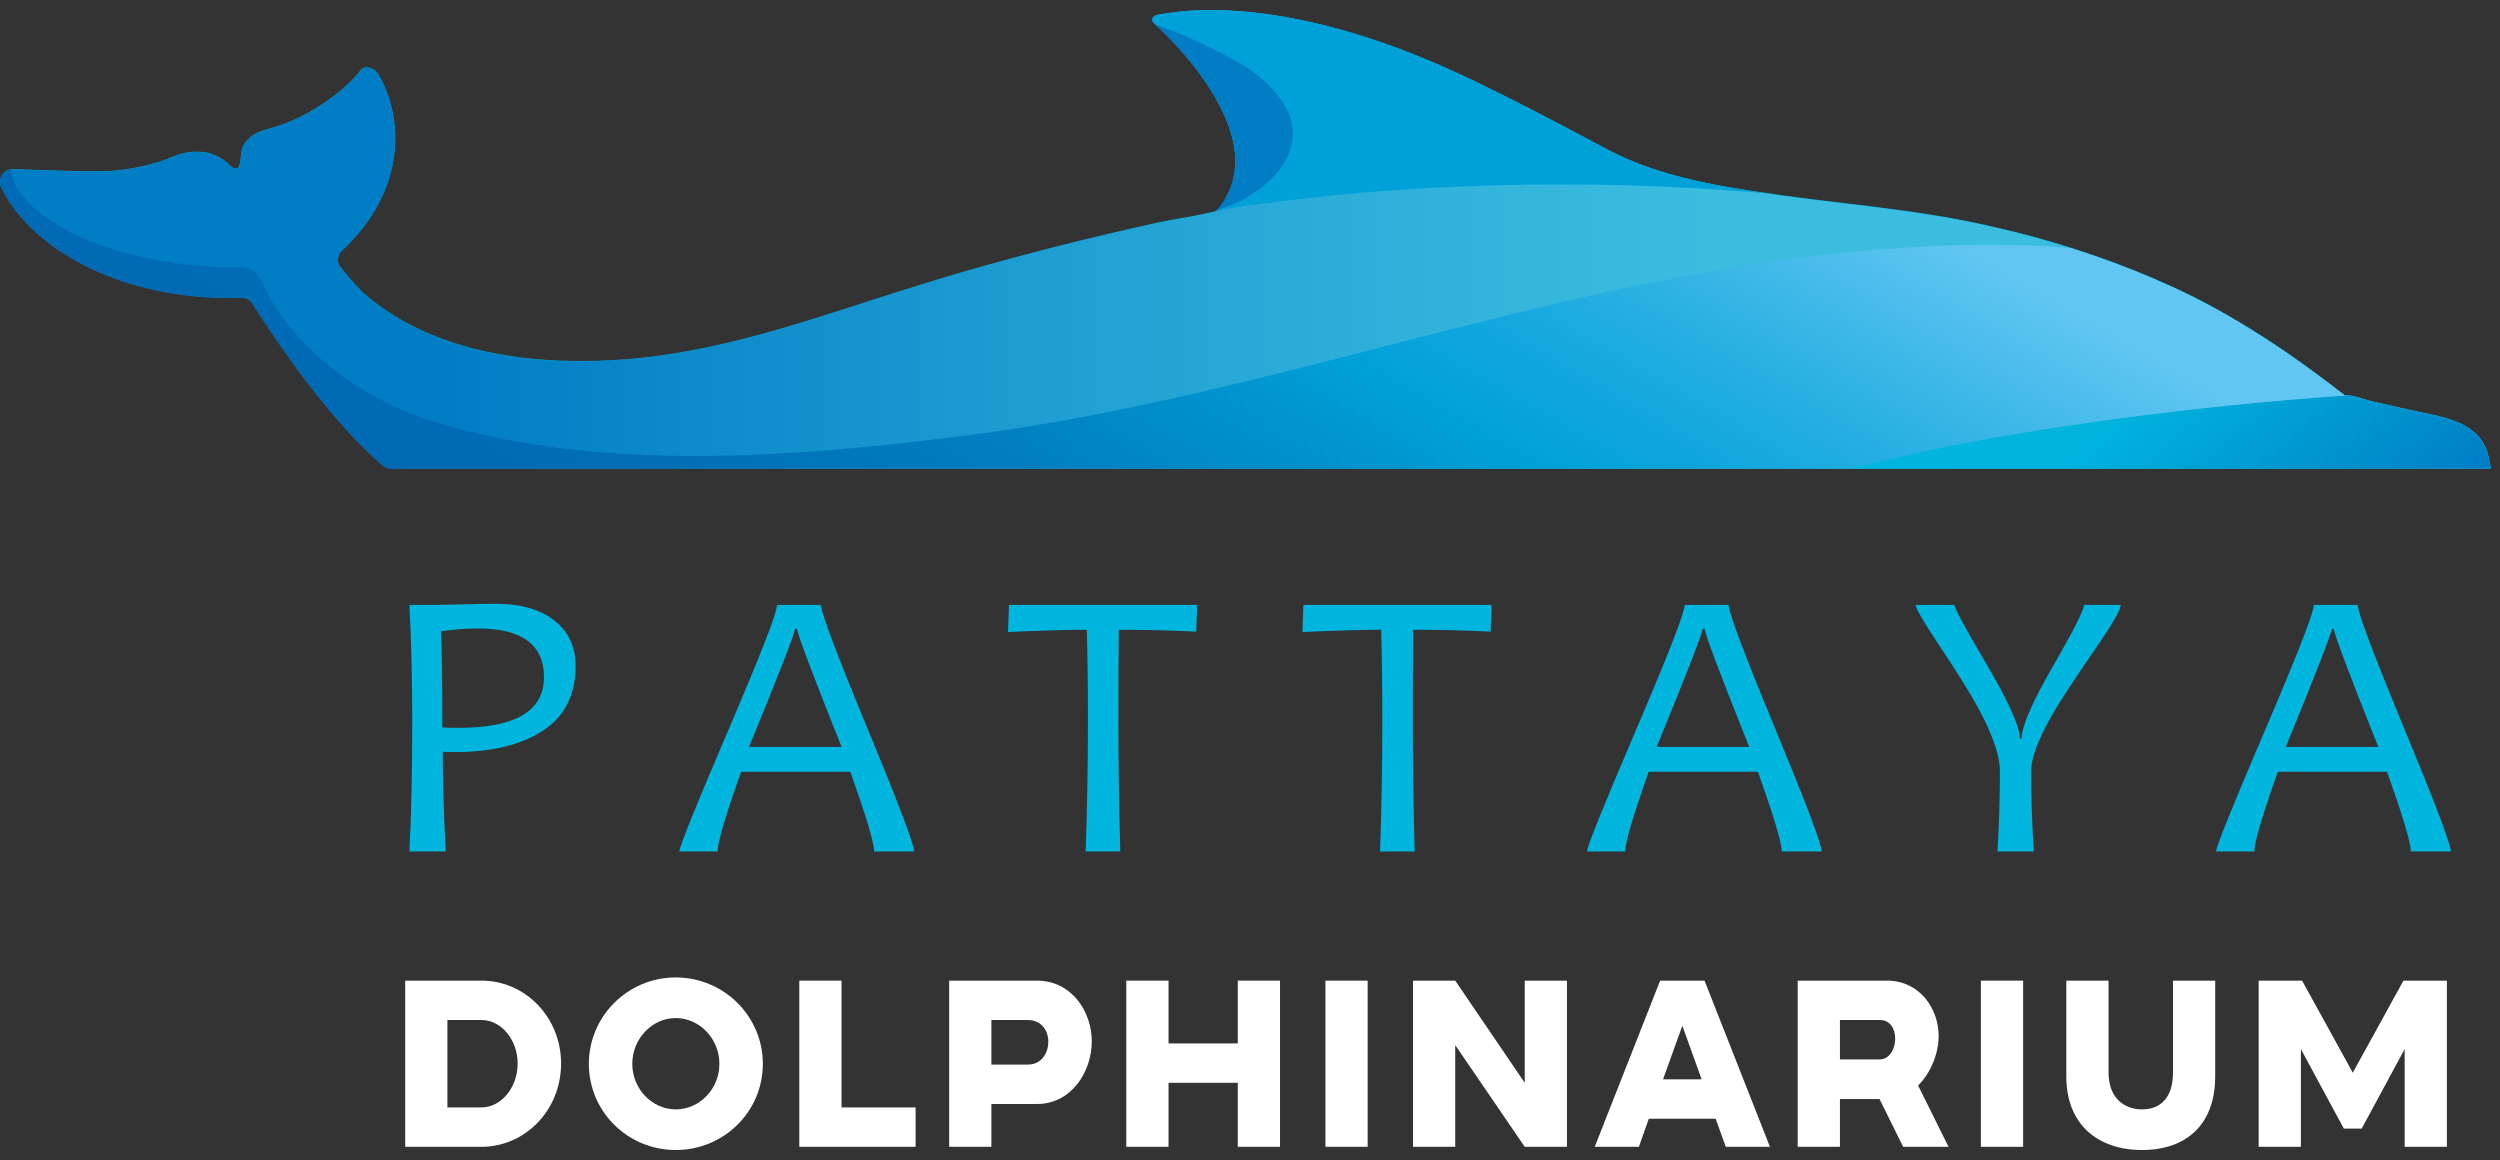 <svg width="125" height="58" viewBox="0 0 125 58" fill="none" xmlns="http://www.w3.org/2000/svg">
	<rect x="0" y="0" width="125" height="58" fill="#333333" stroke="none"/>
	<path d="M20.26 49.032H24.072C26.28 49.032 28.054 50.878 28.054 53.18C28.054 55.482 26.28 57.34 24.072 57.34H20.26V49.032ZM22.371 51.001V55.371H24.072C25.062 55.371 25.882 54.374 25.882 53.18C25.882 51.986 25.062 51.001 24.072 51.001H22.371Z" fill="white"/>
	<path d="M29.443 53.192C29.443 50.816 31.385 48.872 33.786 48.872C36.199 48.872 38.142 50.816 38.142 53.192C38.142 55.58 36.199 57.5 33.786 57.5C31.385 57.5 29.443 55.58 29.443 53.192ZM35.97 53.192C35.97 51.937 34.981 50.903 33.786 50.903C32.604 50.903 31.614 51.937 31.614 53.192C31.614 54.447 32.604 55.469 33.786 55.469C34.981 55.469 35.97 54.447 35.97 53.192Z" fill="white"/>
	<path d="M39.965 49.032H42.076V55.371H45.78V57.34H39.965L39.965 49.032Z" fill="white"/>
	<path d="M47.459 57.34V49.032H51.85C53.576 49.032 54.589 50.57 54.589 52.072C54.589 53.549 53.6 55.199 51.85 55.199H49.57V57.34H47.459ZM49.57 51.001V53.229H51.392C52.104 53.229 52.417 52.614 52.417 52.084C52.417 51.543 52.08 51.001 51.392 51.001H49.57Z" fill="white"/>
	<path d="M56.315 49.032H58.427V52.171H61.89V49.032H64.001V57.34H61.89V54.14H58.427V57.34H56.315V49.032Z" fill="white"/>
	<path d="M66.271 49.032H68.382V57.34H66.271V49.032Z" fill="white"/>
	<path d="M70.651 49.032H72.762L76.237 54.14V49.032H78.348V57.34H76.237L72.762 52.257V57.34H70.651V49.032Z" fill="white"/>
	<path d="M83.007 49.032H85.227L88.497 57.34H86.289L85.782 55.937H82.44L81.945 57.34H79.737L83.007 49.032ZM83.152 53.968H85.082L84.117 51.284L83.152 53.968Z" fill="white"/>
	<path d="M89.885 57.34V49.032H94.35C95.978 49.032 96.932 50.423 96.932 51.801C96.932 52.688 96.534 53.648 95.906 54.275L97.426 57.34H95.158L93.976 54.953H91.997V57.34H89.885ZM91.997 51.001V52.971H93.988C94.482 52.971 94.76 52.429 94.76 51.937C94.76 51.457 94.519 51.001 94 51.001H91.997Z" fill="white"/>
	<path d="M99.044 49.032H101.156V57.34H99.044V49.032Z" fill="white"/>
	<path d="M105.427 49.032V53.623C105.427 54.879 106.187 55.469 107.104 55.469C108.021 55.469 108.649 54.891 108.649 53.623V49.032H110.76V53.82C110.76 56.233 109.312 57.5 107.104 57.5C104.896 57.5 103.316 56.233 103.316 53.82V49.032H105.427Z" fill="white"/>
	<path d="M112.933 49.032H115.105L117.639 53.635L120.173 49.032H122.344V57.34H120.233V52.454L118.085 56.43H117.192L115.045 52.454V57.34H112.933V49.032Z" fill="white"/>
	<path d="M28.781 33.306C28.781 34.745 28.235 35.821 27.143 36.534C26.052 37.247 24.584 37.604 22.741 37.604C22.508 37.604 22.306 37.598 22.136 37.585C22.136 38.961 22.186 40.624 22.287 42.574H20.47C20.564 40.782 20.612 38.623 20.612 36.098C20.612 33.927 20.564 31.977 20.47 30.247H21.823C21.968 30.247 22.384 30.238 23.068 30.219C23.753 30.2 24.335 30.19 24.815 30.19C26.026 30.19 26.99 30.467 27.706 31.019C28.423 31.571 28.781 32.334 28.781 33.306ZM27.2 33.854C27.2 32.233 26.093 31.422 23.878 31.422C23.335 31.422 22.726 31.469 22.051 31.563C22.095 32.592 22.117 34.195 22.117 36.373C22.338 36.386 22.609 36.392 22.931 36.392C25.777 36.392 27.2 35.546 27.2 33.854Z" fill="#00B5DE"/>
	<path d="M45.706 42.574H43.709C43.709 42.152 43.312 40.823 42.516 38.588H37.055C36.272 40.791 35.881 42.12 35.881 42.574H33.968C33.968 42.341 34.783 40.322 36.411 36.52C38.039 32.717 38.853 30.626 38.853 30.248H41.049C41.049 30.62 41.826 32.681 43.378 36.43C44.93 40.179 45.706 42.227 45.706 42.574ZM42.081 37.348C40.598 33.643 39.857 31.674 39.857 31.44H39.752C39.752 31.636 38.986 33.605 37.452 37.348H42.081Z" fill="#00B5DE"/>
	<path d="M59.858 30.248L59.811 31.582C58.562 31.52 57.271 31.488 55.94 31.488C55.927 32.7 55.92 34.237 55.92 36.098C55.92 38.156 55.952 40.315 56.015 42.574H54.283C54.359 40.422 54.396 38.264 54.396 36.098C54.396 34.262 54.377 32.725 54.34 31.488C53.406 31.488 52.093 31.526 50.402 31.601L50.449 30.248H59.858Z" fill="#00B5DE"/>
	<path d="M74.578 30.248L74.531 31.582C73.281 31.52 71.991 31.488 70.659 31.488C70.647 32.7 70.64 34.237 70.64 36.098C70.64 38.156 70.672 40.315 70.735 42.574H69.003C69.078 40.422 69.116 38.264 69.116 36.098C69.116 34.262 69.097 32.725 69.059 31.488C68.125 31.488 66.813 31.526 65.122 31.601L65.169 30.248H74.578Z" fill="#00B5DE"/>
	<path d="M91.087 42.574H89.09C89.09 42.152 88.692 40.823 87.897 38.588H82.435C81.653 40.791 81.261 42.12 81.261 42.574H79.349C79.349 42.341 80.163 40.322 81.791 36.52C83.42 32.717 84.234 30.626 84.234 30.248H86.43C86.43 30.62 87.206 32.681 88.759 36.43C90.311 40.179 91.087 42.227 91.087 42.574ZM87.462 37.348C85.979 33.643 85.237 31.674 85.237 31.44H85.133C85.133 31.636 84.366 33.605 82.833 37.348H87.462Z" fill="#00B5DE"/>
	<path d="M106.034 30.248C106.034 30.481 105.646 31.163 104.87 32.293C103.772 33.889 103.056 34.975 102.721 35.55C101.945 36.869 101.557 37.872 101.557 38.56C101.557 39.86 101.601 41.199 101.689 42.574H99.872C99.954 41.268 99.995 39.923 99.995 38.541C99.995 37.784 99.632 36.733 98.906 35.389C98.496 34.637 97.818 33.552 96.871 32.132C96.145 31.034 95.782 30.405 95.782 30.248H97.723C97.723 30.412 98.267 31.417 99.356 33.263C100.445 35.109 100.989 36.329 100.989 36.922H101.083C101.083 36.323 101.602 35.123 102.641 33.325C103.679 31.526 104.198 30.5 104.198 30.248H106.034Z" fill="#00B5DE"/>
	<path d="M122.543 42.574H120.546C120.546 42.152 120.148 40.823 119.353 38.588H113.891C113.108 40.791 112.717 42.12 112.717 42.574H110.805C110.805 42.341 111.619 40.322 113.247 36.52C114.875 32.717 115.69 30.626 115.69 30.248H117.886C117.886 30.62 118.662 32.681 120.214 36.43C121.767 40.179 122.543 42.227 122.543 42.574ZM118.918 37.348C117.434 33.643 116.693 31.674 116.693 31.44H116.589C116.589 31.636 115.822 33.605 114.288 37.348H118.918Z" fill="#00B5DE"/>
	<path d="M124.436 22.879C124.111 21.257 122.545 20.915 121.155 20.631C120.316 20.459 119.481 20.257 118.645 20.07C118.236 19.98 117.664 19.733 117.242 19.758C117.208 19.732 117.174 19.704 117.132 19.672C116.8 19.415 116.465 19.161 116.128 18.91C115.572 18.495 115.011 18.088 114.44 17.694C113.675 17.164 112.893 16.658 112.096 16.178C111.283 15.688 110.454 15.224 109.602 14.802C108.343 14.178 107.047 13.628 105.73 13.136C105.157 12.921 104.579 12.723 103.998 12.533C103.841 12.481 103.683 12.43 103.525 12.379C103.439 12.351 103.353 12.322 103.267 12.295C103.202 12.275 103.134 12.265 103.066 12.267L103.168 12.265C102.189 11.965 101.2 11.695 100.203 11.459C99.253 11.233 98.298 11.032 97.339 10.861C97.156 10.829 96.971 10.8 96.787 10.769C94.976 10.47 93.103 10.261 91.223 10.033C90.596 9.956 89.968 9.878 89.342 9.793C89.285 9.785 89.227 9.777 89.17 9.77C89.009 9.748 88.847 9.724 88.685 9.701C87.957 9.601 87.226 9.495 86.496 9.369C84.342 8.997 82.21 8.46 80.283 7.429C77.941 6.177 75.621 4.949 73.215 3.815C65.52 0.187 60.49 0.371 58.706 0.612C58.516 0.637 58.325 0.661 58.136 0.69C58.064 0.702 57.981 0.714 57.907 0.727C57.907 0.727 57.584 0.775 57.619 1.002C57.63 1.075 57.684 1.137 57.758 1.192L57.751 1.19C57.751 1.19 64.086 6.754 60.851 10.52L60.688 10.578L60.68 10.581C60.295 10.671 59.912 10.75 59.533 10.821C59.513 10.825 59.492 10.828 59.472 10.832C59.117 10.898 58.766 10.96 58.427 11.016C58.197 11.061 57.984 11.103 57.796 11.145C57.054 11.308 56.309 11.478 55.562 11.654C53.456 12.149 51.337 12.691 49.231 13.283L49.313 13.281C49.259 13.282 49.205 13.29 49.153 13.305C48.363 13.527 47.575 13.759 46.791 13.995C46.654 14.037 46.519 14.079 46.383 14.121C45.858 14.281 45.338 14.445 44.818 14.611C40.757 15.905 36.836 17.299 32.606 17.826C31.898 17.915 31.181 17.98 30.453 18.015C27.191 18.172 23.778 17.833 20.809 16.385C19.843 15.914 18.929 15.326 18.13 14.605C17.693 14.168 17.328 13.745 17.025 13.353C16.831 13.103 16.86 12.743 17.092 12.528C20.337 9.511 20.2 5.877 18.911 3.704C18.728 3.395 18.239 3.225 18.025 3.514C17.866 3.729 17.685 3.924 17.496 4.11C17.167 4.434 16.804 4.726 16.428 4.99C15.606 5.568 14.784 6.014 13.825 6.323C13.427 6.451 12.995 6.528 12.641 6.765C12.292 6.998 12.1 7.281 12.055 7.699C12.038 7.86 12.033 8.477 11.75 8.422C11.576 8.389 11.458 8.205 11.326 8.103C10.841 7.728 10.377 7.566 9.76 7.581C9.288 7.592 8.889 7.724 8.46 7.906C7.728 8.216 6.614 8.444 5.847 8.518C5.62 8.539 5.39 8.552 5.155 8.557C4.157 8.578 3.158 8.539 2.16 8.503C1.869 8.493 1.578 8.486 1.287 8.477C1.072 8.47 0.857 8.461 0.642 8.458C0.636 8.457 0.631 8.459 0.626 8.459C0.627 8.459 0.627 8.459 0.627 8.459C0.599 8.458 0.574 8.465 0.548 8.468C0.523 8.472 0.496 8.471 0.473 8.477C0.437 8.486 0.405 8.502 0.372 8.517C0.356 8.524 0.338 8.529 0.323 8.537C0.316 8.541 0.31 8.547 0.303 8.551C0.044 8.709 -0.084 9.044 0.062 9.35C1.376 12.116 5.656 15.048 12.077 14.874C12.296 14.868 12.504 14.973 12.621 15.159C12.711 15.299 12.804 15.444 12.902 15.595C14.385 17.883 16.771 21.241 19.152 23.269C19.266 23.365 19.409 23.415 19.558 23.415H124.543C124.514 23.273 124.479 23.097 124.436 22.879ZM82.869 9.317C82.952 9.321 83.037 9.324 83.121 9.327C83.037 9.324 82.952 9.321 82.869 9.317ZM87.338 9.583C86.914 9.549 86.456 9.515 85.968 9.482C86.474 9.516 86.948 9.552 87.385 9.587C87.421 9.59 87.453 9.593 87.488 9.596C87.438 9.592 87.389 9.588 87.338 9.583ZM87.953 9.635C87.983 9.638 88.017 9.64 88.047 9.643C88.072 9.645 88.093 9.647 88.118 9.65C88.064 9.645 88.008 9.64 87.953 9.635ZM101.301 21.59C101.302 21.59 101.302 21.59 101.302 21.59C101.303 21.59 101.304 21.59 101.305 21.59C101.304 21.59 101.303 21.59 101.301 21.59Z" fill="#00A1D1"/>
	<path d="M124.542 23.435C124.514 23.292 124.479 23.117 124.435 22.899C124.11 21.276 122.544 20.934 121.155 20.65C120.315 20.479 119.481 20.276 118.644 20.09C118.236 19.999 117.664 19.752 117.242 19.778C117.207 19.751 117.173 19.724 117.131 19.691C116.799 19.434 116.464 19.181 116.128 18.93C115.572 18.515 115.01 18.108 114.44 17.713C113.674 17.183 112.893 16.678 112.096 16.198C111.283 15.707 110.453 15.244 109.601 14.821C108.342 14.197 107.047 13.648 105.729 13.155C105.157 12.941 104.579 12.743 103.998 12.552C103.84 12.501 103.682 12.45 103.524 12.398C103.438 12.37 103.353 12.341 103.266 12.314C103.201 12.294 103.133 12.285 103.066 12.286L103.168 12.284C102.188 11.984 101.199 11.715 100.203 11.478C99.253 11.253 98.297 11.051 97.338 10.881C97.156 10.848 96.971 10.819 96.787 10.789C94.976 10.489 93.103 10.281 91.222 10.052C90.595 9.976 89.968 9.898 89.341 9.813C89.284 9.805 89.227 9.797 89.17 9.789C89.009 9.767 88.846 9.743 88.684 9.721C87.957 9.62 87.225 9.515 86.496 9.389C84.341 9.017 82.21 8.479 80.283 7.449C77.941 6.196 75.62 4.968 73.215 3.834C65.519 0.206 60.49 0.39 58.706 0.631C58.516 0.657 58.325 0.68 58.135 0.71C58.063 0.721 57.981 0.733 57.907 0.747C57.907 0.747 57.584 0.795 57.618 1.021C57.629 1.095 57.684 1.156 57.757 1.211L57.751 1.209C57.751 1.209 64.086 6.773 60.851 10.54L60.688 10.598L60.679 10.601C60.295 10.691 59.912 10.769 59.533 10.84C59.512 10.844 59.492 10.848 59.471 10.852C59.117 10.918 58.766 10.979 58.427 11.036C58.197 11.08 57.984 11.123 57.796 11.164C57.054 11.328 56.309 11.498 55.562 11.673C53.455 12.168 51.336 12.71 49.231 13.302L49.312 13.3C49.258 13.302 49.205 13.309 49.152 13.324C48.362 13.547 47.575 13.778 46.79 14.015C46.654 14.056 46.519 14.099 46.382 14.14C45.858 14.301 45.337 14.465 44.818 14.63C40.757 15.924 36.835 17.319 32.606 17.846C31.897 17.934 31.18 17.999 30.452 18.035C27.191 18.192 23.778 17.852 20.808 16.404C19.842 15.933 18.928 15.345 18.129 14.624C17.693 14.188 17.328 13.764 17.024 13.373C16.831 13.123 16.859 12.763 17.091 12.547C20.337 9.53 20.2 5.896 18.911 3.723C18.727 3.414 18.239 3.245 18.025 3.534C17.866 3.748 17.685 3.943 17.495 4.13C17.166 4.454 16.804 4.745 16.427 5.01C15.605 5.588 14.783 6.034 13.825 6.343C13.426 6.471 12.995 6.548 12.641 6.784C12.291 7.017 12.1 7.301 12.055 7.719C12.037 7.879 12.033 8.496 11.749 8.442C11.575 8.408 11.457 8.224 11.326 8.123C10.841 7.748 10.377 7.586 9.76 7.601C9.287 7.612 8.888 7.743 8.459 7.925C7.727 8.236 6.614 8.464 5.847 8.537C5.62 8.559 5.39 8.572 5.155 8.577C4.156 8.597 3.157 8.559 2.159 8.523C1.869 8.512 1.578 8.505 1.287 8.497C1.072 8.49 0.856 8.48 0.641 8.477C0.636 8.477 0.631 8.479 0.626 8.479C0.626 8.479 0.626 8.478 0.627 8.478C0.599 8.478 0.574 8.485 0.547 8.488C0.522 8.491 0.496 8.491 0.472 8.497C0.437 8.506 0.404 8.521 0.372 8.536C0.355 8.544 0.338 8.548 0.322 8.557C0.315 8.561 0.31 8.567 0.303 8.571C0.044 8.729 -0.085 9.063 0.061 9.37C1.376 12.136 5.656 15.067 12.076 14.894C12.295 14.888 12.503 14.993 12.621 15.178C12.71 15.318 12.804 15.464 12.901 15.614C14.385 17.903 16.77 21.261 19.152 23.288C19.265 23.385 19.409 23.435 19.558 23.435L124.542 23.435ZM87.953 9.655C87.983 9.657 88.017 9.66 88.047 9.663C88.072 9.665 88.093 9.667 88.118 9.669C88.064 9.664 88.008 9.659 87.953 9.655Z" fill="url(#paint0_linear_5390_9492)"/>
	<path d="M124.436 22.899C124.111 21.276 122.545 20.934 121.155 20.65C120.316 20.478 119.481 20.276 118.645 20.09C118.236 19.999 117.664 19.752 117.242 19.778C117.242 19.778 103.136 20.636 92.512 23.434H124.543C124.514 23.292 124.479 23.117 124.436 22.899Z" fill="url(#paint1_linear_5390_9492)"/>
	<path d="M60.69 10.585L60.675 10.59C60.691 10.588 60.781 10.567 60.893 10.54C61.209 10.466 61.528 10.407 61.847 10.355C62.356 10.281 62.86 10.215 63.364 10.15C63.517 10.13 63.673 10.106 63.826 10.087C63.922 10.075 64.018 10.063 64.114 10.051C64.298 10.029 64.48 10.009 64.663 9.987C65.21 9.923 65.755 9.862 66.294 9.807C66.694 9.766 67.094 9.727 67.494 9.691C67.682 9.674 67.87 9.656 68.056 9.64C68.308 9.618 68.56 9.599 68.812 9.58C68.977 9.567 69.14 9.554 69.304 9.542C69.515 9.527 69.727 9.509 69.939 9.494C70.434 9.46 70.923 9.431 71.408 9.404C71.423 9.403 71.438 9.402 71.453 9.401C78.67 9.004 84.69 9.35 88.058 9.646C88.282 9.666 88.495 9.686 88.695 9.705C87.968 9.604 87.236 9.499 86.507 9.373C84.352 9 82.221 8.463 80.294 7.433C77.952 6.18 75.631 4.952 73.226 3.818C65.53 0.19 60.501 0.374 58.717 0.615C58.527 0.641 58.336 0.664 58.146 0.694C58.074 0.705 57.992 0.717 57.918 0.731C57.918 0.731 57.595 0.779 57.629 1.005C57.654 1.167 57.873 1.279 58.098 1.36C58.132 1.373 58.165 1.385 58.199 1.396C59.26 1.771 60.296 2.259 61.289 2.786C61.516 2.907 61.743 3.03 61.968 3.156C62.841 3.644 63.713 4.409 64.226 5.271C65.528 7.461 63.546 9.43 61.641 10.246L60.966 10.486L60.699 10.582" fill="url(#paint2_linear_5390_9492)"/>
	<path d="M117.132 19.691C116.799 19.434 116.465 19.181 116.128 18.929C115.572 18.515 115.01 18.108 114.44 17.713C113.675 17.183 112.893 16.678 112.096 16.198C111.283 15.707 110.454 15.244 109.602 14.821C108.342 14.197 107.047 13.648 105.73 13.155C105.157 12.941 104.579 12.743 103.998 12.552C103.84 12.501 103.683 12.45 103.525 12.398C100.299 12.135 97.042 12.227 93.821 12.485C78.188 13.738 63.722 19.823 48.263 21.782C39.233 22.926 28.823 23.757 20.031 20.536C20.418 20.678 20.808 20.815 21.201 20.941C18.363 19.917 15.72 18.151 13.98 15.652C13.806 15.402 13.646 15.145 13.492 14.883C13.378 14.69 13.278 14.455 13.163 14.228C13.02 13.942 12.84 13.616 12.543 13.463C12.155 13.263 11.592 13.383 11.169 13.368C9.666 13.314 8.105 13.101 6.644 12.744C5.494 12.463 4.37 12.056 3.323 11.501C2.339 10.979 1.315 10.252 0.769 9.244C0.667 9.055 0.564 8.84 0.545 8.623C0.542 8.59 0.541 8.556 0.555 8.526C0.568 8.497 0.596 8.48 0.627 8.478C0.174 8.471 -0.131 8.966 0.061 9.37C1.376 12.136 5.656 15.067 12.076 14.893C12.296 14.888 12.503 14.993 12.621 15.178C12.71 15.318 12.804 15.464 12.901 15.614C14.385 17.903 16.771 21.261 19.152 23.288C19.266 23.384 19.409 23.435 19.558 23.435H92.511C95.308 22.698 98.344 22.097 101.302 21.61C101.406 21.592 101.508 21.576 101.612 21.559C109.773 20.234 117.242 19.778 117.242 19.778C117.208 19.751 117.173 19.724 117.132 19.691Z" fill="url(#paint3_linear_5390_9492)"/>
	<path d="M61.616 10.248C63.542 9.428 65.546 7.453 64.229 5.254C63.711 4.389 62.829 3.621 61.947 3.132C61.719 3.006 61.49 2.882 61.26 2.761C60.256 2.231 59.21 1.742 58.137 1.365C58.103 1.354 58.069 1.342 58.034 1.329C57.907 1.283 57.785 1.226 57.695 1.158C57.697 1.159 57.698 1.162 57.701 1.163L57.695 1.162C57.695 1.162 64.099 6.746 60.828 10.527L61.616 10.248Z" fill="#007DC5"/>
	<defs>
		<linearGradient id="paint0_linear_5390_9492" x1="-7.69398e-06" y1="11.977" x2="124.542" y2="11.977" gradientUnits="userSpaceOnUse">
			<stop offset="0.181" stop-color="#007DC5"/>
			<stop offset="0.254" stop-color="#0A87C9"/>
			<stop offset="0.538" stop-color="#2DAED9"/>
			<stop offset="0.686" stop-color="#3BBDE0"/>
		</linearGradient>
		<linearGradient id="paint1_linear_5390_9492" x1="115.357" y1="31.142" x2="102.123" y2="15.37" gradientUnits="userSpaceOnUse">
			<stop stop-color="#007DC5"/>
			<stop offset="0.689" stop-color="#00B4DE"/>
			<stop offset="1" stop-color="#00B5DE"/>
		</linearGradient>
		<linearGradient id="paint2_linear_5390_9492" x1="-35365.1" y1="6253.97" x2="24278.8" y2="-4262.86" gradientUnits="userSpaceOnUse">
			<stop stop-color="#007DC5"/>
			<stop offset="0.286" stop-color="#008ECE"/>
			<stop offset="0.531" stop-color="#00A1D8"/>
		</linearGradient>
		<linearGradient id="paint3_linear_5390_9492" x1="44.884" y1="38.156" x2="71.199" y2="-7.423" gradientUnits="userSpaceOnUse">
			<stop stop-color="#0069B3"/>
			<stop offset="0.135" stop-color="#006EB6"/>
			<stop offset="0.298" stop-color="#007DC0"/>
			<stop offset="0.477" stop-color="#0095D0"/>
			<stop offset="0.545" stop-color="#00A1D8"/>
			<stop offset="0.62" stop-color="#0CA5DB"/>
			<stop offset="0.756" stop-color="#2EB2E4"/>
			<stop offset="0.933" stop-color="#62C6F2"/>
		</linearGradient>
	</defs>
</svg>

